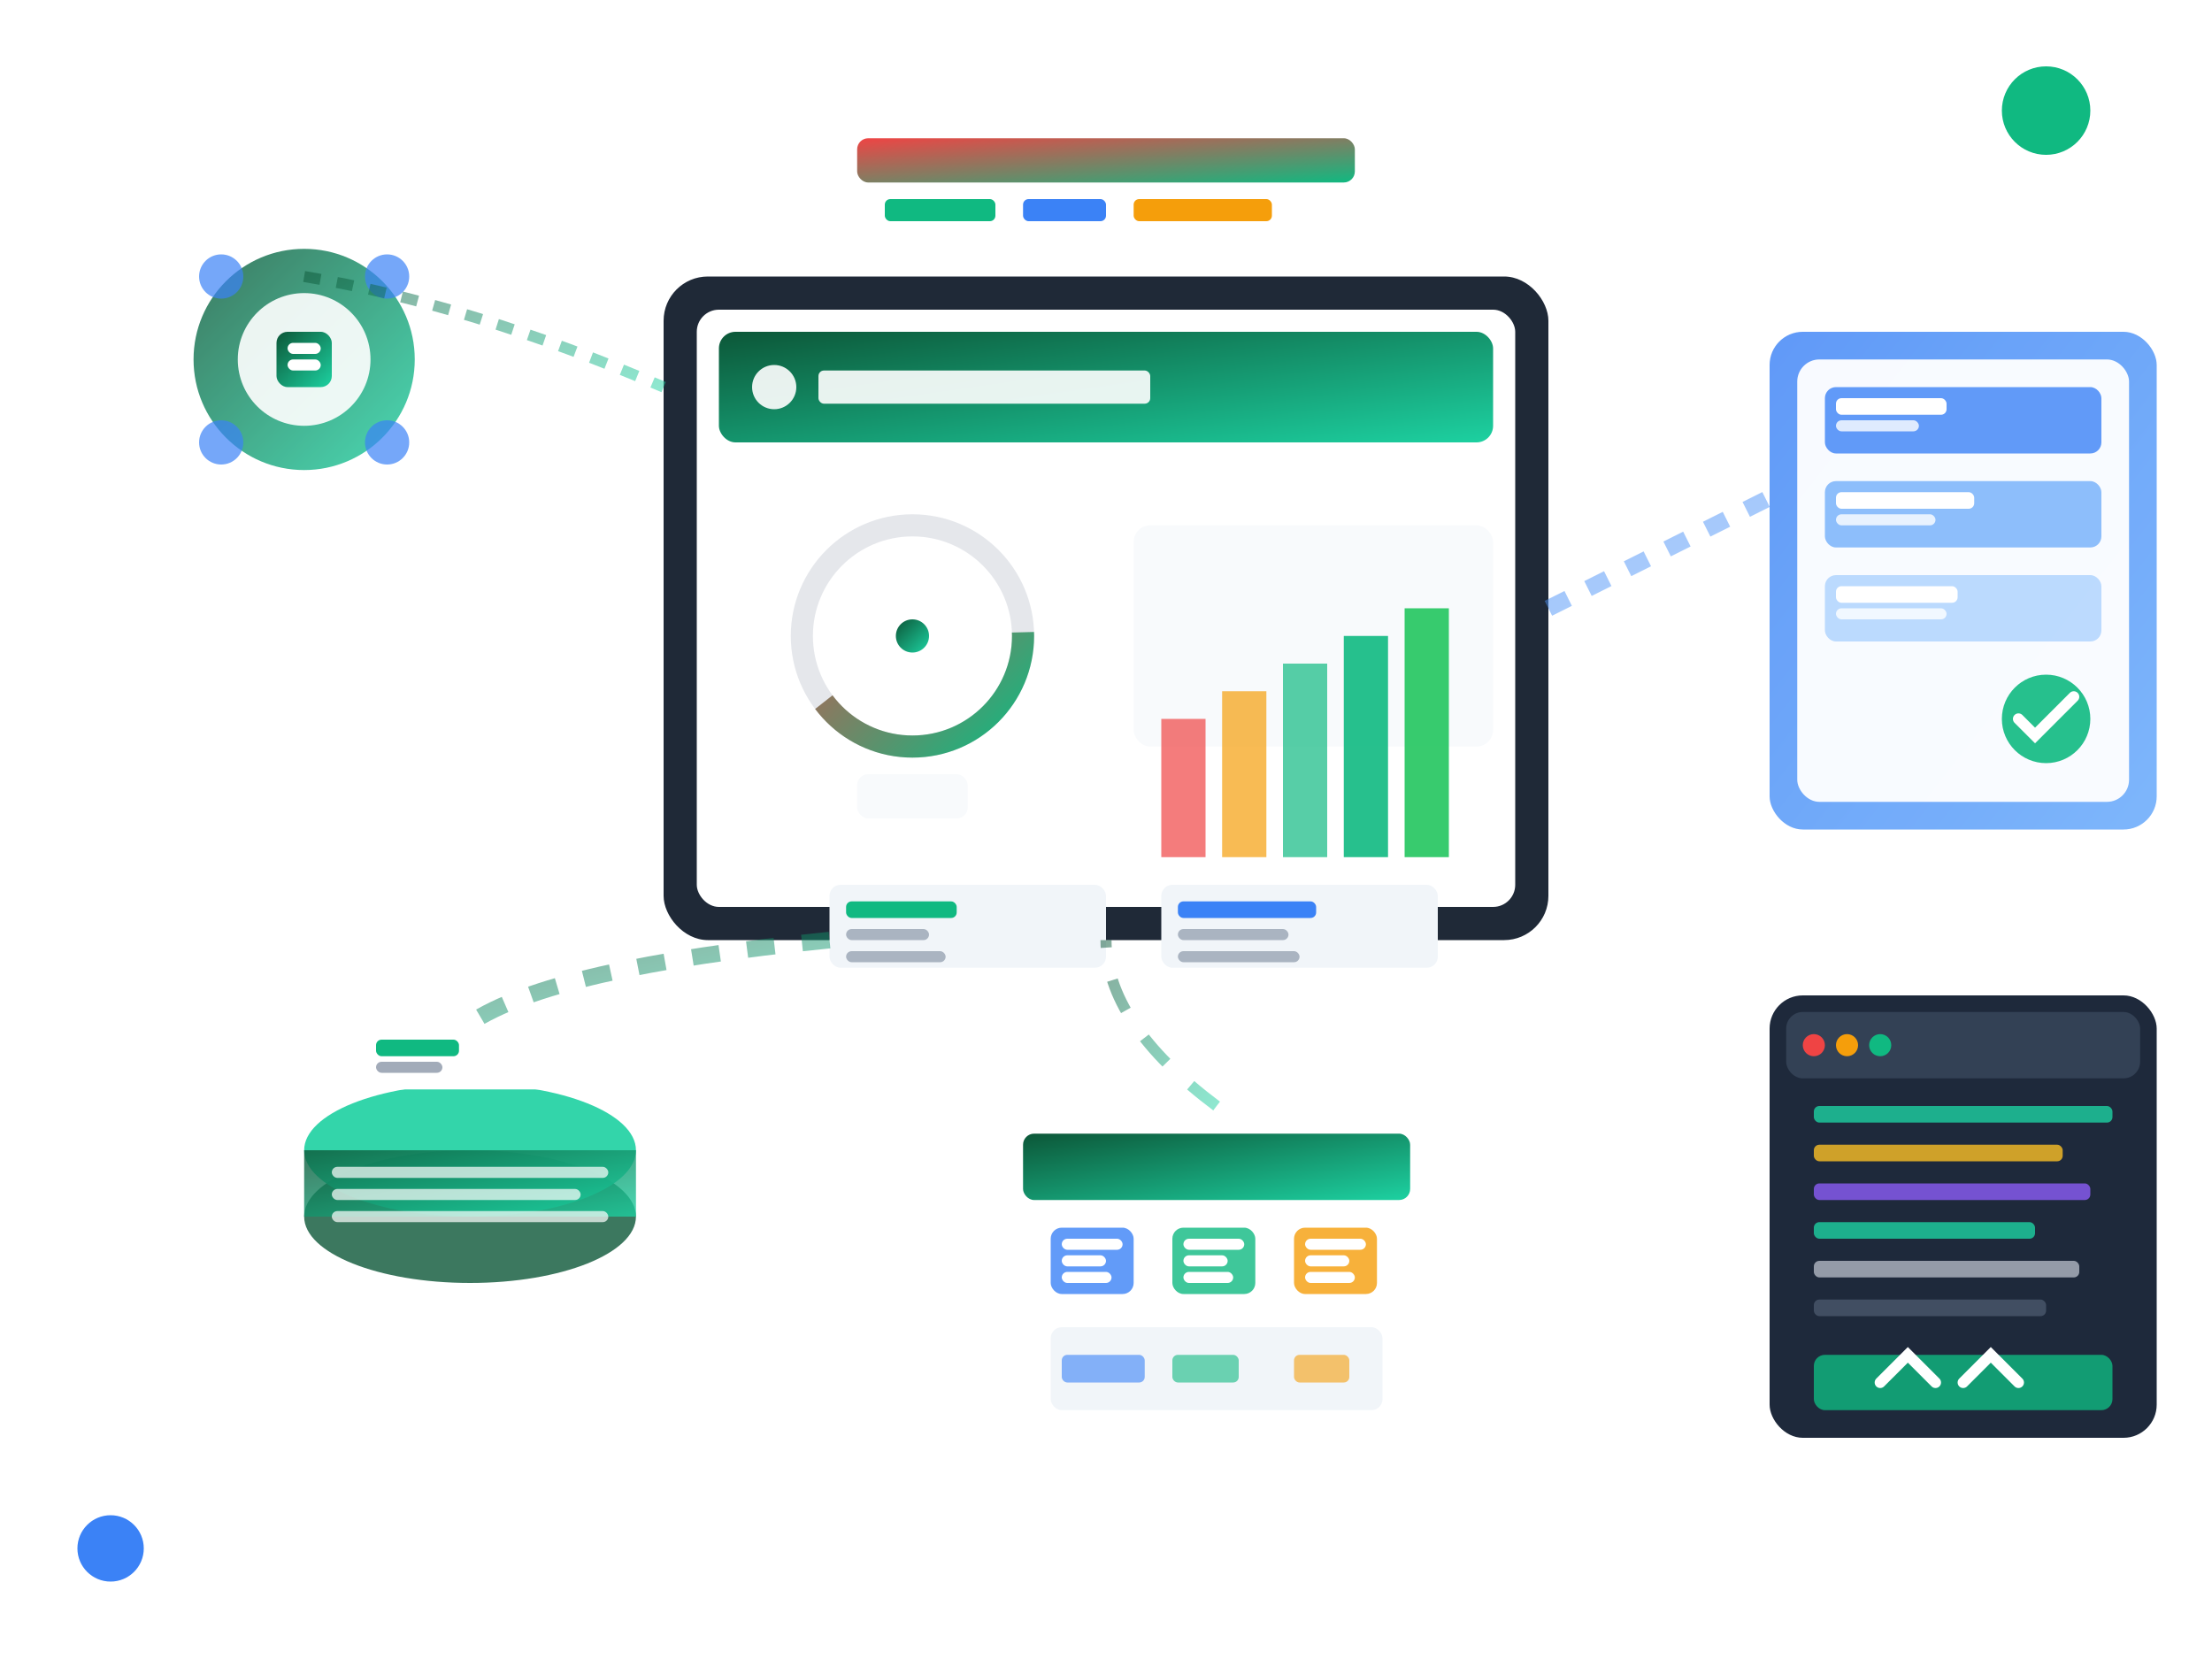 <svg width="400" height="300" viewBox="0 0 400 300" xmlns="http://www.w3.org/2000/svg">
  <defs>
    <linearGradient id="performanceGradient" x1="0%" y1="0%" x2="100%" y2="100%">
      <stop offset="0%" style="stop-color:#0c5738;stop-opacity:1" />
      <stop offset="100%" style="stop-color:#1dd1a1;stop-opacity:1" />
    </linearGradient>

    <linearGradient id="speedGradient" x1="0%" y1="0%" x2="100%" y2="100%">
      <stop offset="0%" style="stop-color:#ef4444;stop-opacity:1" />
      <stop offset="100%" style="stop-color:#10b981;stop-opacity:1" />
    </linearGradient>

    <linearGradient id="cacheGradient" x1="0%" y1="0%" x2="100%" y2="100%">
      <stop offset="0%" style="stop-color:#3b82f6;stop-opacity:1" />
      <stop offset="100%" style="stop-color:#60a5fa;stop-opacity:1" />
    </linearGradient>

    <filter id="shadow" x="-20%" y="-20%" width="140%" height="140%">
      <feDropShadow dx="0" dy="3" stdDeviation="6" flood-color="#000000" flood-opacity="0.1"/>
    </filter>

    <filter id="glow" x="-20%" y="-20%" width="140%" height="140%">
      <feGaussianBlur stdDeviation="2" result="coloredBlur"/>
      <feMerge>
        <feMergeNode in="coloredBlur"/>
        <feMergeNode in="SourceGraphic"/>
      </feMerge>
    </filter>
  </defs>

  <!-- Central Performance Dashboard -->
  <g transform="translate(120, 50)">
    <!-- Monitor/Dashboard -->
    <rect x="0" y="0" width="160" height="120" rx="8" fill="#1f2937" filter="url(#shadow)"/>
    <rect x="6" y="6" width="148" height="108" rx="4" fill="#ffffff"/>

    <!-- Dashboard header -->
    <rect x="10" y="10" width="140" height="20" rx="3" fill="url(#performanceGradient)"/>
    <circle cx="20" cy="20" r="4" fill="#ffffff" opacity="0.9"/>
    <rect x="28" y="17" width="60" height="6" rx="1" fill="#ffffff" opacity="0.9"/>

    <!-- Performance metrics -->
    <g transform="translate(15, 35)">
      <!-- Speed gauge -->
      <circle cx="30" cy="30" r="20" fill="none" stroke="#e5e7eb" stroke-width="4"/>
      <circle cx="30" cy="30" r="20" fill="none" stroke="url(#speedGradient)" stroke-width="4"
              stroke-dasharray="75" stroke-dashoffset="25">
        <animate attributeName="stroke-dashoffset" values="25;10;25" dur="3s" repeatCount="indefinite"/>
      </circle>
      <circle cx="30" cy="30" r="3" fill="url(#performanceGradient)"/>
      <rect x="20" y="55" width="20" height="8" rx="2" fill="#f8fafc"/>

      <!-- Load time chart -->
      <rect x="70" y="10" width="65" height="40" rx="3" fill="#f8fafc"/>
      <rect x="75" y="45" width="8" height="25" fill="#ef4444" opacity="0.7">
        <animate attributeName="height" values="25;15;25" dur="2s" repeatCount="indefinite"/>
        <animate attributeName="y" values="45;55;45" dur="2s" repeatCount="indefinite"/>
      </rect>
      <rect x="86" y="40" width="8" height="30" fill="#f59e0b" opacity="0.7">
        <animate attributeName="height" values="30;20;30" dur="2.2s" repeatCount="indefinite"/>
        <animate attributeName="y" values="40;50;40" dur="2.2s" repeatCount="indefinite"/>
      </rect>
      <rect x="97" y="35" width="8" height="35" fill="#10b981" opacity="0.7">
        <animate attributeName="height" values="35;25;35" dur="2.5s" repeatCount="indefinite"/>
        <animate attributeName="y" values="35;45;35" dur="2.5s" repeatCount="indefinite"/>
      </rect>
      <rect x="108" y="30" width="8" height="40" fill="#10b981" opacity="0.9">
        <animate attributeName="height" values="40;30;40" dur="2.8s" repeatCount="indefinite"/>
        <animate attributeName="y" values="30;40;30" dur="2.8s" repeatCount="indefinite"/>
      </rect>
      <rect x="119" y="25" width="8" height="45" fill="#22c55e" opacity="0.9">
        <animate attributeName="height" values="45;35;45" dur="3s" repeatCount="indefinite"/>
        <animate attributeName="y" values="25;35;25" dur="3s" repeatCount="indefinite"/>
      </rect>

      <!-- Stats -->
      <rect x="15" y="75" width="50" height="15" rx="2" fill="#f1f5f9"/>
      <rect x="18" y="78" width="20" height="3" rx="1" fill="#10b981"/>
      <rect x="18" y="83" width="15" height="2" rx="1" fill="#64748b" opacity="0.5"/>
      <rect x="18" y="87" width="18" height="2" rx="1" fill="#64748b" opacity="0.5"/>

      <rect x="75" y="75" width="50" height="15" rx="2" fill="#f1f5f9"/>
      <rect x="78" y="78" width="25" height="3" rx="1" fill="#3b82f6"/>
      <rect x="78" y="83" width="20" height="2" rx="1" fill="#64748b" opacity="0.5"/>
      <rect x="78" y="87" width="22" height="2" rx="1" fill="#64748b" opacity="0.5"/>
    </g>
  </g>

  <!-- Database Optimization -->
  <g transform="translate(50, 180)">
    <ellipse cx="35" cy="40" rx="30" ry="12" fill="#0c5738" opacity="0.8"/>
    <ellipse cx="35" cy="28" rx="30" ry="12" fill="#1dd1a1" opacity="0.9"/>
    <rect x="5" y="28" width="60" height="12" fill="url(#performanceGradient)" opacity="0.8"/>

    <!-- Query optimization indicators -->
    <rect x="10" y="31" width="50" height="2" rx="1" fill="#ffffff" opacity="0.7">
      <animate attributeName="width" values="50;30;50" dur="2s" repeatCount="indefinite"/>
    </rect>
    <rect x="10" y="35" width="45" height="2" rx="1" fill="#ffffff" opacity="0.7">
      <animate attributeName="width" values="45;25;45" dur="2.3s" repeatCount="indefinite"/>
    </rect>
    <rect x="10" y="39" width="50" height="2" rx="1" fill="#ffffff" opacity="0.7">
      <animate attributeName="width" values="50;35;50" dur="2.7s" repeatCount="indefinite"/>
    </rect>

    <!-- Performance label -->
    <rect x="15" y="5" width="40" height="12" rx="3" fill="#ffffff" filter="url(#shadow)"/>
    <rect x="18" y="8" width="15" height="3" rx="1" fill="#10b981"/>
    <rect x="18" y="12" width="12" height="2" rx="1" fill="#64748b" opacity="0.6"/>
  </g>

  <!-- Caching System -->
  <g transform="translate(320, 60)">
    <rect x="0" y="0" width="70" height="90" rx="6" fill="url(#cacheGradient)" filter="url(#shadow)" opacity="0.9"/>
    <rect x="5" y="5" width="60" height="80" rx="4" fill="#ffffff" opacity="0.95"/>

    <!-- Cache layers -->
    <rect x="10" y="10" width="50" height="12" rx="2" fill="#3b82f6" opacity="0.8"/>
    <rect x="12" y="12" width="20" height="3" rx="1" fill="#ffffff"/>
    <rect x="12" y="16" width="15" height="2" rx="1" fill="#ffffff" opacity="0.8"/>

    <rect x="10" y="27" width="50" height="12" rx="2" fill="#60a5fa" opacity="0.7"/>
    <rect x="12" y="29" width="25" height="3" rx="1" fill="#ffffff"/>
    <rect x="12" y="33" width="18" height="2" rx="1" fill="#ffffff" opacity="0.8"/>

    <rect x="10" y="44" width="50" height="12" rx="2" fill="#93c5fd" opacity="0.6"/>
    <rect x="12" y="46" width="22" height="3" rx="1" fill="#ffffff"/>
    <rect x="12" y="50" width="20" height="2" rx="1" fill="#ffffff" opacity="0.8"/>

    <!-- Cache hit indicator -->
    <circle cx="50" cy="70" r="8" fill="#10b981" opacity="0.9">
      <animate attributeName="opacity" values="0.9;0.5;0.9" dur="1.5s" repeatCount="indefinite"/>
    </circle>
    <path d="M45 70 L48 73 L55 66" fill="none" stroke="#ffffff" stroke-width="2" stroke-linecap="round"/>
  </g>

  <!-- CDN Network -->
  <g transform="translate(30, 40)">
    <circle cx="25" cy="25" r="20" fill="url(#performanceGradient)" opacity="0.8" filter="url(#glow)">
      <animate attributeName="r" values="20;25;20" dur="3s" repeatCount="indefinite"/>
    </circle>
    <circle cx="25" cy="25" r="12" fill="#ffffff" opacity="0.9"/>
    <rect x="20" y="20" width="10" height="10" rx="2" fill="url(#performanceGradient)"/>
    <rect x="22" y="22" width="6" height="2" rx="1" fill="#ffffff"/>
    <rect x="22" y="25" width="6" height="2" rx="1" fill="#ffffff"/>

    <!-- Network nodes -->
    <circle cx="10" cy="10" r="4" fill="#3b82f6" opacity="0.7">
      <animate attributeName="opacity" values="0.7;0.3;0.7" dur="2s" repeatCount="indefinite"/>
    </circle>
    <circle cx="40" cy="10" r="4" fill="#3b82f6" opacity="0.7">
      <animate attributeName="opacity" values="0.7;0.3;0.7" dur="2.5s" repeatCount="indefinite"/>
    </circle>
    <circle cx="10" cy="40" r="4" fill="#3b82f6" opacity="0.7">
      <animate attributeName="opacity" values="0.7;0.3;0.7" dur="3s" repeatCount="indefinite"/>
    </circle>
    <circle cx="40" cy="40" r="4" fill="#3b82f6" opacity="0.7">
      <animate attributeName="opacity" values="0.7;0.3;0.7" dur="2.2s" repeatCount="indefinite"/>
    </circle>
  </g>

  <!-- Code Optimization -->
  <g transform="translate(320, 180)">
    <rect x="0" y="0" width="70" height="80" rx="6" fill="#1e293b" filter="url(#shadow)"/>
    <rect x="3" y="3" width="64" height="12" rx="3" fill="#334155"/>
    <circle cx="8" cy="9" r="2" fill="#ef4444"/>
    <circle cx="14" cy="9" r="2" fill="#f59e0b"/>
    <circle cx="20" cy="9" r="2" fill="#10b981"/>

    <!-- Optimized code lines -->
    <rect x="8" y="20" width="54" height="3" rx="1" fill="#1dd1a1" opacity="0.8">
      <animate attributeName="opacity" values="0.8;0.4;0.8" dur="2s" repeatCount="indefinite"/>
    </rect>
    <rect x="8" y="27" width="45" height="3" rx="1" fill="#fbbf24" opacity="0.8">
      <animate attributeName="opacity" values="0.8;0.4;0.8" dur="2.3s" repeatCount="indefinite"/>
    </rect>
    <rect x="8" y="34" width="50" height="3" rx="1" fill="#8b5cf6" opacity="0.8">
      <animate attributeName="opacity" values="0.8;0.4;0.8" dur="2.7s" repeatCount="indefinite"/>
    </rect>
    <rect x="8" y="41" width="40" height="3" rx="1" fill="#1dd1a1" opacity="0.8">
      <animate attributeName="opacity" values="0.8;0.4;0.8" dur="3s" repeatCount="indefinite"/>
    </rect>
    <rect x="8" y="48" width="48" height="3" rx="1" fill="#e2e8f0" opacity="0.6"/>
    <rect x="8" y="55" width="42" height="3" rx="1" fill="#64748b" opacity="0.5"/>

    <!-- Performance boost indicator -->
    <rect x="8" y="65" width="54" height="10" rx="2" fill="#10b981" opacity="0.8"/>
    <path d="M20 70 L25 65 L30 70" fill="none" stroke="#ffffff" stroke-width="2" stroke-linecap="round"/>
    <path d="M35 70 L40 65 L45 70" fill="none" stroke="#ffffff" stroke-width="2" stroke-linecap="round"/>
  </g>

  <!-- Load Balancer -->
  <g transform="translate(180, 200)">
    <rect x="0" y="0" width="80" height="60" rx="6" fill="#ffffff" filter="url(#shadow)"/>
    <rect x="5" y="5" width="70" height="12" rx="2" fill="url(#performanceGradient)"/>

    <!-- Server nodes -->
    <rect x="10" y="22" width="15" height="12" rx="2" fill="#3b82f6" opacity="0.8"/>
    <rect x="12" y="24" width="11" height="2" rx="1" fill="#ffffff"/>
    <rect x="12" y="27" width="8" height="2" rx="1" fill="#ffffff"/>
    <rect x="12" y="30" width="9" height="2" rx="1" fill="#ffffff"/>

    <rect x="32" y="22" width="15" height="12" rx="2" fill="#10b981" opacity="0.8"/>
    <rect x="34" y="24" width="11" height="2" rx="1" fill="#ffffff"/>
    <rect x="34" y="27" width="8" height="2" rx="1" fill="#ffffff"/>
    <rect x="34" y="30" width="9" height="2" rx="1" fill="#ffffff"/>

    <rect x="54" y="22" width="15" height="12" rx="2" fill="#f59e0b" opacity="0.8"/>
    <rect x="56" y="24" width="11" height="2" rx="1" fill="#ffffff"/>
    <rect x="56" y="27" width="8" height="2" rx="1" fill="#ffffff"/>
    <rect x="56" y="30" width="9" height="2" rx="1" fill="#ffffff"/>

    <!-- Load distribution -->
    <rect x="10" y="40" width="60" height="15" rx="2" fill="#f1f5f9"/>
    <rect x="12" y="45" width="15" height="5" rx="1" fill="#3b82f6" opacity="0.6">
      <animate attributeName="width" values="15;8;15" dur="2s" repeatCount="indefinite"/>
    </rect>
    <rect x="32" y="45" width="12" height="5" rx="1" fill="#10b981" opacity="0.6">
      <animate attributeName="width" values="12;18;12" dur="2.5s" repeatCount="indefinite"/>
    </rect>
    <rect x="54" y="45" width="10" height="5" rx="1" fill="#f59e0b" opacity="0.6">
      <animate attributeName="width" values="10;14;10" dur="3s" repeatCount="indefinite"/>
    </rect>
  </g>

  <!-- Connection flows -->
  <g opacity="0.5">
    <!-- Dashboard to Database -->
    <path d="M150 170 Q100 175 85 185" fill="none" stroke="url(#performanceGradient)" stroke-width="3" stroke-dasharray="5,5">
      <animate attributeName="stroke-dashoffset" values="0;10;0" dur="2s" repeatCount="indefinite"/>
    </path>

    <!-- Dashboard to Cache -->
    <path d="M280 110 Q300 100 320 90" fill="none" stroke="url(#cacheGradient)" stroke-width="3" stroke-dasharray="4,4">
      <animate attributeName="stroke-dashoffset" values="0;8;0" dur="2.5s" repeatCount="indefinite"/>
    </path>

    <!-- CDN to Dashboard -->
    <path d="M55 50 Q85 55 120 70" fill="none" stroke="url(#performanceGradient)" stroke-width="2" stroke-dasharray="3,3">
      <animate attributeName="stroke-dashoffset" values="0;6;0" dur="3s" repeatCount="indefinite"/>
    </path>

    <!-- Load Balancer connections -->
    <path d="M220 200 Q200 185 200 170" fill="none" stroke="url(#performanceGradient)" stroke-width="2" stroke-dasharray="6,6">
      <animate attributeName="stroke-dashoffset" values="0;12;0" dur="1.8s" repeatCount="indefinite"/>
    </path>
  </g>

  <!-- Performance metrics -->
  <g>
    <circle cx="370" cy="20" r="8" fill="#10b981">
      <animate attributeName="opacity" values="1;0.5;1" dur="2s" repeatCount="indefinite"/>
    </circle>
    <circle cx="20" cy="280" r="6" fill="#3b82f6">
      <animate attributeName="cy" values="280;270;280" dur="3s" repeatCount="indefinite"/>
    </circle>
  </g>

  <!-- Speed indicator -->
  <g transform="translate(150, 20)">
    <rect x="0" y="0" width="100" height="25" rx="4" fill="#ffffff" filter="url(#shadow)" opacity="0.95"/>
    <rect x="5" y="5" width="90" height="8" rx="2" fill="url(#speedGradient)"/>
    <rect x="10" y="16" width="20" height="4" rx="1" fill="#10b981"/>
    <rect x="35" y="16" width="15" height="4" rx="1" fill="#3b82f6"/>
    <rect x="55" y="16" width="25" height="4" rx="1" fill="#f59e0b"/>
  </g>
</svg>